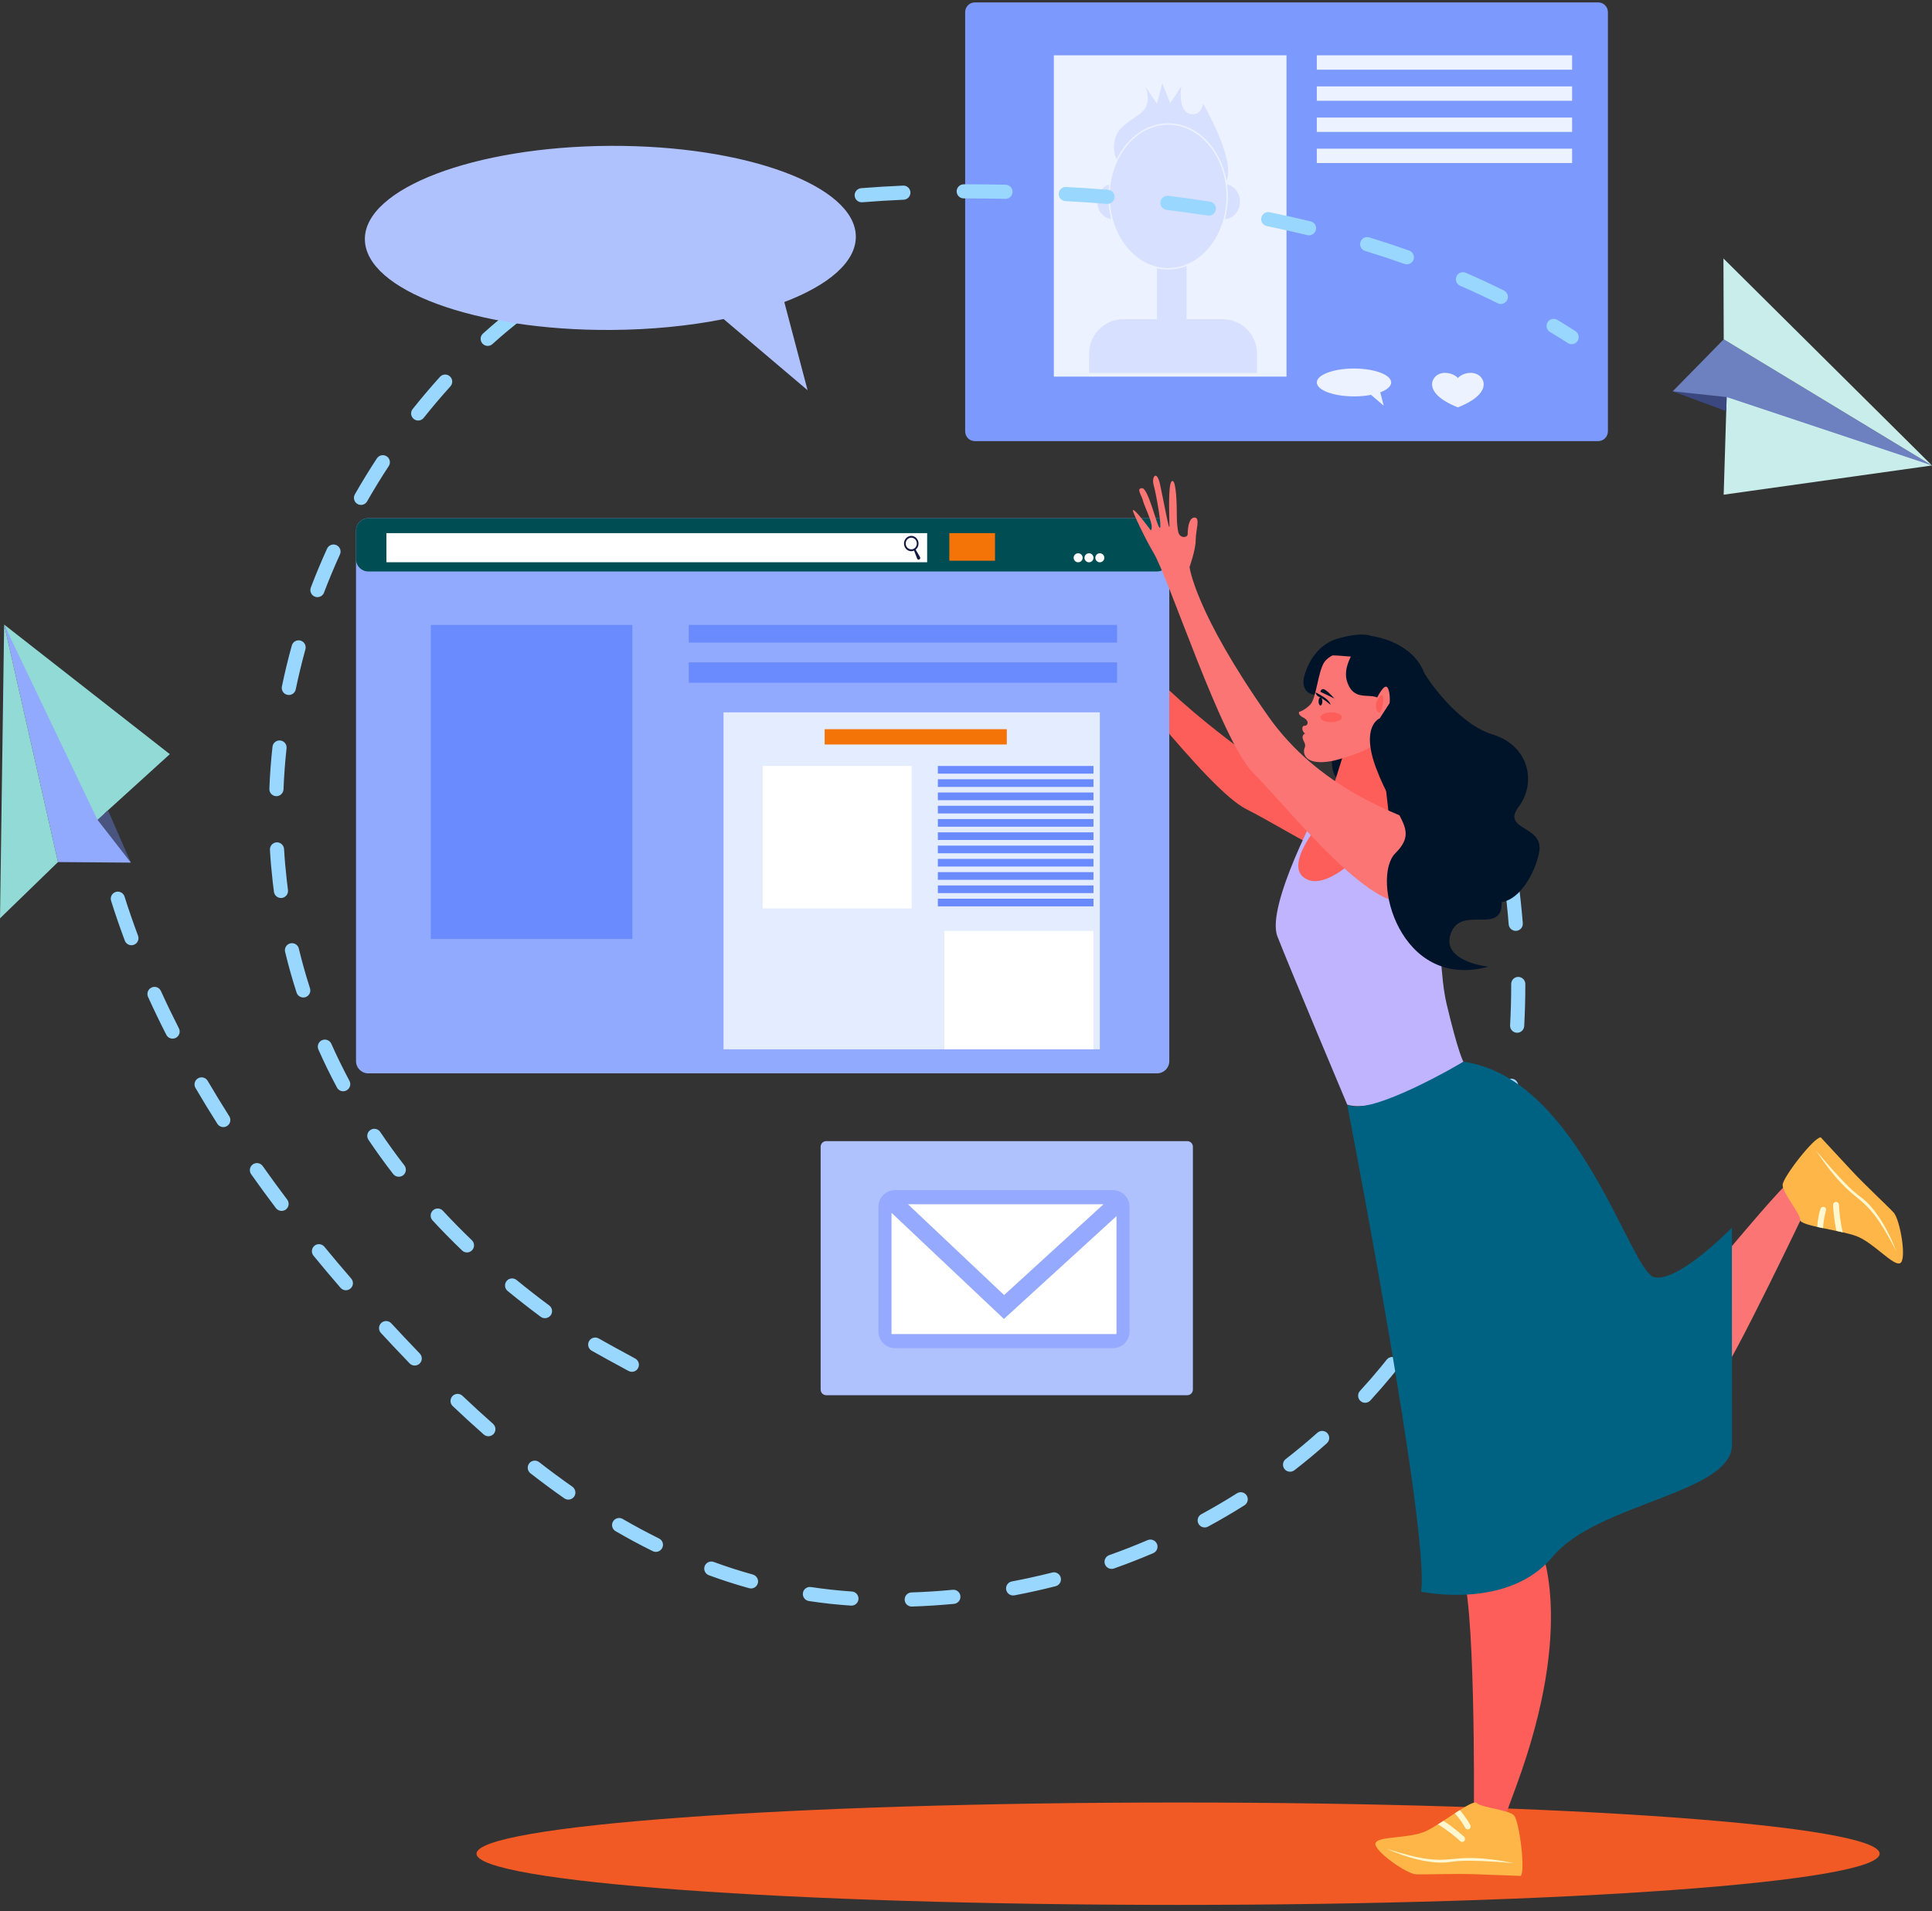 <svg fill="none" height="278" viewBox="0 0 281 278" width="281" xmlns="http://www.w3.org/2000/svg"><rect x="0" y="0" width="281" height="278" fill="#333333" stroke="none"/><path d="m171.345 277.078c56.356 0 102.042-3.334 102.042-7.447s-45.686-7.447-102.042-7.447-102.041 3.334-102.041 7.447 45.685 7.447 102.041 7.447z" fill="#f15a24"/><path d="m232.446 64.163h-90.657c-.776 0-1.411-.629-1.411-1.411v-60.991c0-.776.629-1.411 1.411-1.411h90.663c.776 0 1.411.629 1.411 1.411v60.991c-.006.782-.635 1.411-1.417 1.411z" fill="#7c9afe"/><g fill="#ecf2ff"><path d="m187.117 8.046h-33.84v46.733h33.84z"/><path d="m196.931 53.605c2.989 0 5.407.911 5.407 2.027 0 .558-.603 1.065-1.584 1.437l.5 1.943-1.841-1.578c-.744.147-1.591.224-2.482.224-2.989 0-5.407-.911-5.407-2.027 0-1.116 2.418-2.027 5.407-2.027z"/><path d="m228.655 8.046h-37.131v2.091h37.131z"/><path d="m228.655 12.568h-37.131v2.091h37.131z"/><path d="m228.655 17.098h-37.131v2.091h37.131z"/><path d="m228.655 21.625h-37.131v2.091h37.131z"/></g><path d="m169.902 38.989c4.687 0 8.486-4.667 8.486-10.423s-3.799-10.423-8.486-10.423-8.486 4.666-8.486 10.423 3.799 10.423 8.486 10.423z" fill="#d7e0fe"/><path d="m161.204 28.566c0-.584.039-1.155.116-1.706-.994.276-1.732 1.276-1.732 2.469 0 1.315.898 2.399 2.046 2.534-.276-1.039-.43-2.149-.43-3.297z" fill="#d7e0fe"/><path d="m178.477 26.828c.077.565.116 1.148.116 1.738 0 1.155-.154 2.264-.43 3.303 1.212-.064 2.181-1.174 2.181-2.54 0-1.251-.802-2.283-1.867-2.502z" fill="#d7e0fe"/><path d="m169.902 39.199c-.558 0-1.103-.064-1.629-.186v9.775h4.31v-10.102c-.847.327-1.751.513-2.681.513z" fill="#d7e0fe"/><path d="m169.902 17.931c4.15 0 7.626 3.566 8.492 8.325 1.334-3.079-3.399-11.161-3.399-11.161s-.327 1.956-2.021 1.437c-1.7-.519-1.174-3.957-1.174-3.957l-1.597 2.457-1.148-2.938-.782 3.002-1.7-2.527s.847 1.809 0 3.175c-.847 1.373-3.784 2.155-4.374 4.374-.372 1.398-.065 2.463.211 3.053 1.514-3.13 4.304-5.24 7.492-5.24z" fill="#d7e0fe"/><path d="m182.826 54.234h-24.418v-2.809c0-2.758 2.238-4.997 4.996-4.997h14.426c2.758 0 4.996 2.239 4.996 4.997z" fill="#d7e0fe"/><path d="m228.591 50.064c-.193 0-.385-.051-.558-.167-.84-.545-1.713-1.084-2.591-1.61-.488-.295-.642-.924-.353-1.411.295-.487.923-.641 1.411-.353.891.539 1.783 1.091 2.643 1.649.474.308.615.943.307 1.424-.192.301-.526.468-.859.468z" fill="#99d7ff"/><path d="m91.907 199.538c-.167 0-.334-.039-.487-.122-2.207-1.193-4.009-2.181-5.356-2.944-.494-.282-.667-.905-.391-1.398.282-.494.911-.668 1.398-.392 1.334.751 3.124 1.739 5.317 2.925.5.27.686.892.417 1.392-.18.34-.532.539-.898.539zm-12.649-7.8c-.212 0-.43-.064-.609-.199-1.649-1.225-3.278-2.495-4.823-3.765-.436-.359-.5-1.007-.141-1.449.359-.436 1.007-.501 1.45-.141 1.526 1.25 3.124 2.501 4.746 3.701.455.34.552.981.212 1.436-.205.27-.519.417-.834.417zm-11.34-9.563c-.257 0-.513-.096-.712-.289-1.482-1.417-2.925-2.893-4.297-4.374-.385-.417-.359-1.065.058-1.456.417-.385 1.065-.366 1.45.058 1.347 1.449 2.764 2.892 4.214 4.284.41.391.423 1.046.032 1.456-.205.218-.475.321-.744.321zm-9.922-11.013c-.308 0-.609-.135-.815-.398-1.257-1.622-2.463-3.297-3.592-4.977-.314-.468-.192-1.11.282-1.424.468-.314 1.11-.192 1.43.282 1.103 1.642 2.283 3.278 3.515 4.869.346.449.263 1.096-.186 1.443-.192.134-.417.205-.635.205zm-8.082-12.43c-.366 0-.725-.199-.904-.546-.969-1.802-1.873-3.662-2.7-5.522-.231-.52 0-1.129.519-1.36.52-.231 1.129 0 1.36.52.808 1.815 1.693 3.624 2.636 5.387.269.501.077 1.123-.423 1.392-.154.09-.321.129-.487.129zm-5.798-13.643c-.436 0-.84-.276-.981-.712-.629-1.944-1.187-3.932-1.668-5.92-.135-.552.205-1.11.757-1.238.552-.135 1.11.205 1.238.757.468 1.937 1.013 3.88 1.623 5.772.173.539-.122 1.123-.661 1.296-.103.026-.205.045-.308.045zm-3.252-14.47c-.507 0-.949-.379-1.02-.892-.064-.468-.122-.93-.173-1.398-.179-1.559-.321-3.149-.41-4.714-.032-.565.398-1.052.962-1.091.558-.032 1.052.398 1.09.962.09 1.533.231 3.085.404 4.606.051.455.109.91.167 1.366.07.564-.321 1.077-.885 1.154-.045.007-.09.007-.135.007zm-.661-14.81c-.013 0-.026 0-.038 0-.571-.026-1.007-.501-.988-1.065.077-2.027.231-4.092.455-6.126.064-.564.571-.974 1.135-.91.565.057.975.571.911 1.135-.218 1.988-.366 4.002-.443 5.984-.032.545-.487.982-1.033.982zm1.809-14.721c-.071 0-.141-.006-.212-.019-.558-.115-.911-.661-.802-1.212.41-1.982.898-3.99 1.443-5.965.154-.552.718-.866 1.264-.718.545.154.866.718.718 1.264-.532 1.931-1.007 3.893-1.411 5.837-.096.481-.519.814-1.0.814zm4.156-14.232c-.122 0-.244-.019-.366-.064-.532-.205-.795-.795-.597-1.328.725-1.899 1.52-3.804 2.367-5.664.237-.513.847-.744 1.36-.507.519.237.744.847.507 1.36-.827 1.815-1.603 3.682-2.315 5.542-.147.41-.539.661-.956.661zm6.337-13.412c-.173 0-.346-.045-.507-.135-.494-.282-.667-.911-.385-1.405 1.007-1.764 2.085-3.528 3.207-5.234.314-.475.949-.603 1.424-.295.475.314.609.949.295 1.424-1.097 1.668-2.155 3.393-3.143 5.125-.192.334-.539.519-.892.519zm8.319-12.276c-.225 0-.449-.071-.641-.225-.443-.353-.52-1.001-.167-1.443 1.27-1.597 2.604-3.168 3.97-4.682.379-.423 1.033-.455 1.45-.071.423.378.455 1.033.071 1.456-1.334 1.475-2.643 3.021-3.887 4.58-.192.25-.494.385-.795.385zm10.109-10.853c-.282 0-.558-.116-.763-.34-.378-.423-.346-1.071.07-1.45 1.52-1.379 3.111-2.7 4.727-3.938.455-.346 1.097-.257 1.443.192.346.449.257 1.097-.193 1.443-1.578 1.206-3.124 2.495-4.599 3.829-.192.173-.436.263-.686.263zm147.35-6.1c-.154 0-.307-.032-.455-.109-1.77-.879-3.605-1.738-5.458-2.54-.52-.225-.757-.834-.533-1.353.225-.519.834-.757 1.354-.532 1.885.821 3.752 1.687 5.554 2.585.507.25.719.872.462 1.379-.186.359-.552.571-.924.571zm-135.407-2.675c-.353 0-.693-.179-.885-.507-.289-.487-.122-1.116.366-1.405 1.745-1.026 3.566-2.001 5.426-2.906.513-.25 1.129-.032 1.373.475.25.513.032 1.129-.475 1.373-1.809.879-3.579 1.828-5.279 2.829-.173.096-.353.141-.526.141zm121.739-3.098c-.115 0-.231-.019-.346-.058-1.873-.661-3.797-1.296-5.722-1.886-.545-.167-.846-.738-.679-1.283.166-.545.737-.853 1.282-.68 1.957.597 3.913 1.244 5.811 1.918.533.192.815.776.629 1.315-.154.41-.552.673-.975.673zm-108.308-3.162c-.423 0-.815-.263-.969-.68-.192-.532.083-1.123.622-1.315 1.886-.673 3.855-1.308 5.85-1.873.545-.154 1.116.16 1.27.706.153.545-.161 1.116-.706 1.27-1.95.558-3.874 1.174-5.715 1.834-.115.038-.237.058-.353.058zm94.082-1.052c-.084 0-.161-.006-.244-.026-1.918-.468-3.9-.911-5.888-1.315-.558-.115-.917-.654-.802-1.212.116-.558.654-.917 1.212-.802 2.014.41 4.022.86 5.965 1.328.552.135.892.693.757 1.244-.122.468-.538.782-1 .782zm-79.766-2.835c-.481 0-.91-.34-1.007-.834-.109-.558.257-1.097.815-1.206 1.956-.378 3.99-.725 6.042-1.02.558-.077 1.084.314 1.161.872.077.564-.308 1.084-.872 1.161-2.021.289-4.015.622-5.94 1-.07.019-.134.026-.199.026zm65.199-.026c-.051 0-.102-.006-.16-.013-1.969-.301-3.983-.577-5.984-.821-.565-.07-.962-.584-.898-1.148.07-.564.583-.962 1.148-.898 2.027.25 4.06.526 6.048.834.558.083.943.609.86 1.174-.077.507-.513.872-1.014.872zm-14.746-1.706c-.025 0-.057 0-.083-.006-1.975-.16-4.009-.295-6.036-.404-.564-.032-1-.513-.968-1.084.032-.564.5-.988 1.084-.969 2.046.109 4.092.25 6.087.41.564.045.988.539.943 1.11-.045.532-.501.943-1.027.943zm-35.745-.237c-.532 0-.981-.404-1.026-.943-.045-.564.378-1.058.943-1.11 1.969-.16 4.021-.282 6.099-.372.558-.032 1.046.417 1.071.981.026.564-.417 1.045-.981 1.071-2.059.09-4.086.212-6.029.372-.019 0-.045 0-.077 0zm20.91-.5c-.007 0-.013 0-.026 0-1.969-.045-3.893-.064-5.721-.064h-.327c-.565 0-1.027-.462-1.027-1.026 0-.565.462-1.026 1.027-1.026h.327c1.847 0 3.784.019 5.766.064.571.013 1.02.481 1.007 1.052-.006.558-.468 1.001-1.026 1.001z" fill="#99d7ff"/><path d="m281 67.704-30.294-18.351-7.414 7.562z" fill="#6d80bf"/><path d="m250.7 71.956.436-14.201 29.864 9.948z" fill="#c8edea"/><path d="m250.668 37.597 30.332 30.108-30.294-18.351z" fill="#c8edea"/><path d="m243.292 56.916 7.844.84-.064 2.059z" fill="#3b487f"/><path d="m14.925 118.535c.135.134.231.314.269.513.192.981.41 1.988.635 2.982.128.552-.218 1.103-.77 1.232-.552.128-1.103-.218-1.232-.77-.231-1.013-.455-2.04-.648-3.047-.109-.558.25-1.096.808-1.205.353-.071.699.051.936.295z" fill="#99d7ff"/><path d="m217.398 113.102c.116.122.205.27.25.436.674 2.418 1.213 4.4 1.604 5.895.141.551-.186 1.109-.738 1.251-.551.141-1.109-.193-1.251-.738-.384-1.482-.917-3.457-1.59-5.856-.154-.545.167-1.116.712-1.27.372-.103.757.019 1.013.282zm3.162 14.515c.148.154.25.353.282.584.263 2.04.482 4.086.642 6.087.045.564-.379 1.065-.943 1.109-.564.045-1.065-.378-1.11-.942-.154-1.969-.365-3.984-.628-5.985-.071-.564.327-1.077.885-1.154.34-.045.654.077.872.301zm1.001 14.797c.179.186.289.437.289.712.006 2.053-.052 4.112-.161 6.126-.032.564-.519 1-1.084.968-.564-.032-1-.513-.968-1.084.109-1.975.16-3.996.16-6.01 0-.57.455-1.026 1.026-1.032.289.006.552.128.738.32zm-1.033 14.791c.212.218.327.533.276.866-.295 2.033-.661 4.067-1.084 6.042-.122.558-.667.911-1.219.789-.551-.122-.91-.667-.789-1.219.417-1.93.77-3.919 1.065-5.907.084-.564.603-.949 1.168-.866.224.026.429.141.583.295zm-3.341 14.445c.256.263.359.654.237 1.032-.629 1.95-1.334 3.894-2.098 5.779-.211.526-.814.783-1.34.571-.526-.211-.783-.814-.571-1.34.744-1.841 1.43-3.74 2.046-5.638.173-.539.751-.84 1.296-.667.173.051.32.147.43.263zm-5.786 13.649c.301.314.385.795.167 1.199-.962 1.803-2.008 3.586-3.105 5.311-.308.481-.943.622-1.417.314-.481-.308-.622-.942-.314-1.417 1.071-1.681 2.084-3.425 3.027-5.176.269-.501.892-.687 1.392-.424.09.058.173.122.25.193zm-8.159 12.385c.353.366.392.943.064 1.354-.295.365-.59.731-.885 1.097-1 1.212-2.046 2.411-3.11 3.572-.385.417-1.033.449-1.45.064-.411-.378-.443-1.032-.064-1.449 1.039-1.129 2.059-2.303 3.034-3.489.295-.353.583-.712.866-1.072.352-.442 1-.519 1.443-.16.038.019.07.051.102.083zm-10.198 10.763c.006.013.019.019.026.032.378.424.34 1.071-.084 1.45-1.513 1.353-3.104 2.674-4.721 3.925-.449.347-1.096.27-1.443-.179-.346-.449-.269-1.097.18-1.444 1.578-1.225 3.13-2.514 4.612-3.835.423-.372 1.052-.34 1.43.051zm-11.847 8.916c.052.051.09.102.128.166.302.481.161 1.117-.32 1.418-1.713 1.084-3.496 2.129-5.298 3.104-.501.27-1.123.084-1.392-.41-.27-.5-.083-1.123.41-1.392 1.764-.956 3.503-1.976 5.183-3.04.423-.263.956-.193 1.289.154zm-13.129 6.895c.083.09.154.192.205.308.224.519-.019 1.129-.539 1.347-1.866.801-3.791 1.552-5.715 2.232-.532.186-1.122-.09-1.315-.629-.186-.532.09-1.122.629-1.315 1.886-.667 3.765-1.404 5.593-2.187.398-.16.853-.058 1.142.244zm-14.047 4.753c.122.121.212.282.256.461.142.552-.192 1.11-.744 1.251-1.969.501-3.989.949-5.99 1.328-.558.103-1.097-.263-1.2-.821-.102-.558.263-1.097.821-1.2 1.963-.372 3.938-.808 5.869-1.295.359-.103.738.019.988.276zm-14.618 2.54c.154.16.263.372.282.615.052.565-.359 1.065-.923 1.123-2.033.192-4.092.327-6.126.391-.571.019-1.045-.43-1.058-.994-.013-.565.43-1.046.994-1.058 1.989-.065 4.009-.193 5.997-.385.321-.032.623.089.834.308zm-14.829.256c.192.199.308.481.289.783-.039.564-.526.994-1.097.955-2.046-.134-4.105-.359-6.119-.667-.565-.083-.95-.609-.866-1.173.083-.565.609-.95 1.174-.86 1.962.295 3.963.513 5.945.648.27.019.501.141.674.314zm-106.698-101.797c.109.109.192.243.237.404.597 1.885 1.257 3.797 1.963 5.689.199.532-.07 1.122-.603 1.321s-1.123-.07-1.321-.603c-.718-1.924-1.392-3.874-1.995-5.792-.173-.538.128-1.122.673-1.289.378-.115.782 0 1.046.27zm92.093 99.302c.244.257.353.629.25.988-.154.545-.718.866-1.263.712-1.95-.539-3.919-1.174-5.856-1.886-.533-.199-.809-.789-.61-1.321.199-.533.789-.808 1.322-.61 1.885.693 3.803 1.309 5.702 1.835.173.058.333.154.455.282zm-86.763-85.454c.077.083.147.179.199.288.821 1.809 1.7 3.631 2.617 5.433.257.507.058 1.122-.449 1.385-.507.257-1.129.058-1.385-.449-.93-1.821-1.822-3.675-2.655-5.509-.237-.52-.006-1.129.507-1.36.41-.199.879-.096 1.167.212zm72.934 80.13c.295.302.378.77.179 1.168-.25.506-.866.718-1.379.468-1.796-.885-3.618-1.866-5.407-2.906-.494-.288-.661-.917-.372-1.404.282-.494.911-.661 1.405-.372 1.751 1.013 3.534 1.969 5.292 2.841.103.051.199.122.282.205zm-66.084-66.969c.058.058.103.122.148.193 1 1.706 2.059 3.438 3.143 5.15.301.481.16 1.116-.314 1.418-.481.308-1.116.16-1.417-.315-1.103-1.738-2.174-3.489-3.181-5.214-.289-.488-.122-1.123.366-1.405.417-.244.936-.16 1.257.173zm53.346 59.369c.334.346.391.891.103 1.302-.327.462-.969.577-1.43.25-1.635-1.142-3.29-2.367-4.926-3.643-.443-.347-.526-.994-.18-1.443.346-.449.994-.526 1.443-.18 1.61 1.251 3.239 2.457 4.843 3.579.051.045.103.09.148.135zm-45.296-46.9c.038.039.07.077.103.122 1.148 1.623 2.348 3.265 3.566 4.881.34.456.25 1.097-.199 1.437s-1.097.244-1.443-.199c-1.232-1.629-2.444-3.29-3.605-4.932-.327-.462-.218-1.104.244-1.431.423-.301.988-.237 1.334.122zm9.018 11.796c.019.019.038.038.058.064 1.257 1.533 2.572 3.091 3.9 4.624.372.43.327 1.078-.103 1.45-.43.372-1.058.327-1.45-.103-1.341-1.552-2.662-3.117-3.932-4.669-.359-.436-.295-1.084.141-1.45.41-.34 1.013-.295 1.385.084zm24.649 25.887c.366.385.385.988.032 1.392-.378.423-1.026.468-1.45.089-1.482-1.308-2.995-2.693-4.509-4.13-.41-.379-.43-1.039-.038-1.456.391-.411 1.039-.43 1.456-.039 1.494 1.418 2.989 2.79 4.451 4.08.013.025.038.045.058.064zm-14.881-14.708c.006.007.013.013.019.02 1.334 1.443 2.655 2.847 3.925 4.162l.225.238c.391.41.385 1.058-.026 1.456-.41.391-1.058.384-1.456-.026l-.225-.237c-1.283-1.328-2.611-2.739-3.957-4.195-.385-.417-.359-1.065.058-1.456.41-.379 1.052-.359 1.437.038z" fill="#99d7ff"/><path d="m.603 90.846 7.832 34.546 10.596.083z" fill="#91aafe"/><path d="m24.7 109.697-10.519 9.55-13.579-28.401z" fill="#92dad6"/><path d="m0 133.577.603-42.731 7.832 34.546z" fill="#92dad6"/><path d="m19.03 125.475-4.849-6.228 1.526-1.385z" fill="#49557f"/><path d="m172.686 202.939h-52.512c-.449 0-.815-.366-.815-.815v-35.328c0-.449.366-.815.815-.815h52.512c.449 0 .814.366.814.815v35.328c0 .449-.365.815-.814.815z" fill="#b0c2fe"/><path d="m161.865 196.101h-31.685c-1.334 0-2.418-1.084-2.418-2.418v-18.152c0-1.334 1.084-2.418 2.418-2.418h31.685c1.334 0 2.418 1.084 2.418 2.418v18.152c.007 1.334-1.077 2.418-2.418 2.418z" fill="#95a9fe"/><path d="m160.499 175.166h-28.44l13.983 13.207z" fill="#fff"/><path d="m146.016 191.848-16.349-15.439v17.639h32.724v-17.158z" fill="#fff"/><path d="m209.169 118.181c-5.176-.18-18.165-1.418-28.421-8.986-14.945-11.032-17.715-16.946-17.715-16.946s.057-2.662-.392-4.009c-.455-1.353-.365-3.322-1.199-3.04s-.379 2.008-.186 2.591c.07.205-.019.353-.161.462-.365.289-.91.173-1.167-.218-.263-.391-.628-1.11-1.058-2.392-.905-2.7-1.924-5.048-2.264-4.362s1.468 5.337 1.789 6.305c.321.962-2.168-3.592-3.29-5.439-1.123-1.847-1.495-.539-.808.449.686.988 3.181 5.516 2.822 5.638-.353.122-3.393-4.945-4.259-4.657-.872.289.231.949.731 1.732.5.789 2.784 2.931 2.412 3.675 0 0-3.49-2.463-3.4-1.931.045.269 3.227 3.547 4.689 4.791 3.451 2.918 18.177 22.975 24.008 25.868 5.683 2.815 20.602 12.623 26.503 11.045 3.867-4.381 2.976-5.76 1.366-10.577z" fill="#fd5e5a"/><path d="m168.286 156.126h-114.722c-.988 0-1.783-.795-1.783-1.783v-77.18c0-.988.795-1.783 1.783-1.783h114.722c.987 0 1.783.795 1.783 1.783v77.18c0 .988-.796 1.783-1.783 1.783z" fill="#91aafe"/><path d="m168.286 83.12h-114.722c-.988 0-1.783-.795-1.783-1.783v-4.169c0-.988.795-1.783 1.783-1.783h114.722c.987 0 1.783.795 1.783 1.783v4.169c0 .981-.796 1.783-1.783 1.783z" fill="#004d54"/><path d="m91.971 90.901h-29.306v45.681h29.306z" fill="#698bfd"/><path d="m162.474 90.901h-62.299v2.566h62.299z" fill="#698bfd"/><path d="m162.474 96.341h-62.299v2.97h62.299z" fill="#698bfd"/><path d="m134.849 77.548h-78.643v4.233h78.643z" fill="#fff"/><path d="m156.811 81.787c.361 0 .654-.293.654-.654 0-.361-.293-.654-.654-.654-.362 0-.655.293-.655.654 0 .361.293.654.655.654z" fill="#fff"/><path d="m158.389 81.787c.361 0 .654-.293.654-.654 0-.361-.293-.654-.654-.654-.362 0-.655.293-.655.654 0 .361.293.654.655.654z" fill="#fff"/><path d="m159.966 81.787c.361 0 .654-.293.654-.654 0-.361-.293-.654-.654-.654s-.654.293-.654.654c0 .361.293.654.654.654z" fill="#fff"/><path d="m133.81 81.025-.629-1.078c.257-.205.417-.526.417-.885 0-.616-.474-1.116-1.058-1.116s-1.058.5-1.058 1.116c0 .616.474 1.116 1.058 1.116.147 0 .282-.032.41-.083l.443 1.155c.006.013.013.026.019.038.071.115.212.154.321.083.109-.083.141-.231.077-.346zm-2.078-1.969c0-.468.359-.847.808-.847.442 0 .808.378.808.847s-.359.853-.808.853c-.443-.006-.808-.385-.808-.853z" fill="#121841"/><path d="m144.72 77.548h-6.645v4.009h6.645z" fill="#f57408"/><path d="m159.966 103.614h-54.731v49.01h54.731z" fill="#e4edff"/><path d="m132.598 111.414h-21.674v20.717h21.674z" fill="#fff"/><path d="m159.036 135.409h-21.673v17.215h21.673z" fill="#fff"/><path d="m146.433 106.064h-26.49v2.226h26.49z" fill="#f57408"/><g fill="#698bfd"><path d="m159.043 111.414h-22.636v1.116h22.636z"/><path d="m159.043 113.345h-22.636v1.116h22.636z"/><path d="m159.043 115.275h-22.636v1.116h22.636z"/><path d="m159.043 117.205h-22.636v1.116h22.636z"/><path d="m159.043 119.136h-22.636v1.116h22.636z"/><path d="m159.043 121.067h-22.636v1.116h22.636z"/><path d="m159.043 122.998h-22.636v1.116h22.636z"/><path d="m159.043 124.928h-22.636v1.116h22.636z"/><path d="m159.043 126.858h-22.636v1.116h22.636z"/><path d="m159.043 128.79h-22.636v1.116h22.636z"/><path d="m159.043 130.72h-22.636v1.116h22.636z"/></g><path d="m199.586 93.101s5.689-.301 7.658 5.003c1.976 5.311 1.739 16.305-.949 19.416-2.681 3.11-2.238 11.07-4.586 13.424-2.354 2.354-8.345 3.413-8.345-2.123 0 0 2.919.674 3.663-2.771 0 0-4.189 2.675-6.241-1.411-2.053-4.086 2.354-4.464 2.354-4.464s-2.123 2.809.455 2.2c2.579-.609 4.073-2.931 4.073-5.901s-4.374-1.077-3.919-6.536c.456-5.458 3.919-17.029 5.837-16.837z" fill="#001429"/><path d="m209.534 119.06s-.859 19.71.86 26.933c1.712 7.222 2.45 8.447 2.45 8.447s-11.75 7.838-16.895 6.241c0 0-8.447-20.076-10.159-24.489-1.713-4.407 6.273-19.242 6.273-19.242s15.265 2.848 17.471 2.11z" fill="#c0b4fe"/><path d="m195.571 109.143-3.137 9.993s-6.356 7.158-2.187 8.839c4.169 1.674 11.892-8.262 11.892-8.262l-1.475-12.911z" fill="#fd5e5a"/><path d="m223.921 224.75s5.446 11.109-3.399 35.079l-1.63 4.419-4.521-1.206s.275-31.769-1.931-34.893c-2.2-3.123 11.481-3.399 11.481-3.399z" fill="#fd5e5a"/><path d="m263.259 174.605s-11.52 24.252-13.534 26.272c-2.021 2.02-3.489-13.13-3.489-13.13l5.663-6.491s7.928-9.486 8.569-9.486c.642 0 2.791 1.18 2.791 2.835z" fill="#fc7575"/><path d="m251.899 178.563s-7.716 7.96-11.263 7.222c-3.553-.731-10.897-29.017-27.792-31.346 0 0-13.591 8.082-16.895 6.241 0 0 12.085 62.383 10.738 70.837 0 0 12.648 2.745 19.139-5.086 6.491-7.832 26.08-9.185 26.08-16.285 0-7.101-.007-31.583-.007-31.583z" fill="#006282"/><path d="m205.417 98.246 1.834-.141s4.464 7.069 9.833 8.723c5.368 1.654 6.401 7.061 3.816 10.493-2.578 3.438 3.509 2.713 2.995 6.427-.513 3.714-5.317 12.578-10.82 3.611-5.503-8.96-7.658-29.113-7.658-29.113z" fill="#001429"/><path d="m199.631 96.456-8.325 4.593s-1.726.038-1.726-1.886 2.123-3.81 4.278-4.907c2.162-1.097 4.869-1.571 4.869-1.571z" fill="#001429"/><path d="m196.61 94.378s-3.22.552-4.086 2.078c-.866 1.533-1.097 5.183-1.962 6.049-.866.865-1.617 1.051-1.617 1.051s-.231.398.635.834c.866.43.699 1.174.161 1.174-.539 0-.321 1.001.089 1.116 0 0-.468.186-.365.693.096.507.551.821.276 1.449-.276.629-.097 2.669 4.117 1.848 0 0 6.26-1.469 6.632-3.239.372-1.764 3.163-8.191.783-10.564s-4.663-2.489-4.663-2.489z" fill="#fc7575"/><path d="m199.657 92.608s-1.129-.853-5.055.269c-3.925 1.123-4.862 5.369-4.862 5.369s2.463-2.918 4.054-2.918 5.247.603 5.831.019c.583-.584.032-2.739.032-2.739z" fill="#001429"/><path d="m199.092 92.454c-.551 0-4.111 3.733-3.168 6.677.943 2.944 3.181 1.629 4.592 2.411 1.411.783-.276 4.42-.019 5.889.256 1.475 4.22 9.89 4.22 9.89s3.336-17.799 1.315-21.102c-2.02-3.303-6.94-3.765-6.94-3.765z" fill="#001429"/><path d="m200.086 101.895s1.136-2.476 1.668-1.944c.532.532.795 4.181-1.078 4.535-1.872.353-.59-2.591-.59-2.591z" fill="#fc7575"/><path d="m200.163 102.197s.584-1.347.905-1.033c.314.321-.026 2.444-.456 2.444s-.551-.731-.449-1.411z" fill="#fd5e5a"/><path d="m193.621 105.046c.861 0 1.559-.322 1.559-.719 0-.396-.698-.718-1.559-.718s-1.559.322-1.559.718c0 .397.698.719 1.559.719z" fill="#fd5e5a"/><path d="m207.867 120.252c-4.856-1.815-16.1-5.663-23.425-16.093-10.679-15.201-11.429-21.685-11.429-21.685s.897-2.508.897-3.932c0-1.424.706-3.265-.173-3.265-.878 0-.994 1.79-.994 2.399 0 .212-.128.327-.295.391-.442.154-.917-.122-1.045-.577-.122-.455-.244-1.251-.244-2.604 0-2.848-.225-5.401-.763-4.855-.546.545-.302 5.529-.302 6.542s-.917-4.099-1.392-6.202c-.474-2.104-1.244-.981-.911.167.334 1.148 1.264 6.241.892 6.241s-1.648-5.766-2.566-5.766c-.917 0-.083.975.142 1.879.224.904 1.712 3.662 1.122 4.253 0 0-2.527-3.444-2.611-2.905-.044.269 1.931 4.387 2.932 6.029 2.347 3.861 9.954 27.555 14.566 32.147 4.496 4.471 15.535 18.499 21.635 18.877 5.047-2.931 3.964-5.965 3.964-11.039z" fill="#fc7575"/><path d="m200.676 104.486s-2.815 1.084-.545 7.197c2.771 7.46 6.408 8.832 2.816 12.424-3.592 3.598.609 20.025 13.508 16.503 0 0-6.959-.737-5.433-4.861 1.527-4.131 7.389.301 7.389-4.388 0-4.688-2.738-2.475-3.778-7.818-1.045-5.343 1.957-2.9 1.174-8.422-.782-5.523-9.775-18.896-9.775-18.896z" fill="#001429"/><path d="m194.089 101.607s-1.206-1.373-1.616-1.373c-.411 0-.417.398-.417.398z" fill="#001429"/><path d="m191.35 100.709s1.193.578 1.7 1.078c.507.507.468.718.468.718s-1.206-.981-1.667-1.148c-.462-.166-.501-.648-.501-.648z" fill="#001429"/><path d="m192.056 102.62c.152 0 .276-.267.276-.596 0-.33-.124-.597-.276-.597s-.276.267-.276.597c0 .329.124.596.276.596z" fill="#001429"/><path d="m264.817 165.433s2.681 2.887 4.554 4.907c1.879 2.02 5.112 5.022 6.049 6.029.936 1.014 1.949 6.883.949 7.364-1.001.481-3.887-3.021-6.376-3.939-2.488-.917-8.21-1.475-8.171-2.36.038-.885-2.598-3.983-2.547-5.099.052-1.116 4.561-6.934 5.542-6.902z" fill="#fdb647"/><path d="m264.15 167.389c6.209 9.242 6.53 4.663 11.648 14.592-1-2.637-2.861-6.196-5.157-7.858-1.251-.904-2.322-2.058-3.393-3.2-1.058-1.142-2.078-2.335-3.098-3.534z" fill="#fff7cf"/><path d="m267.024 174.822c.237-.012.429.167.442.405.032.821.186 2.552.558 4.021-.301-.07-.609-.135-.923-.205-.405-1.79-.482-3.65-.488-3.772-.006-.237.18-.436.411-.449z" fill="#fff7cf"/><path d="m265.311 175.56c.224.071.346.308.269.533-.006.019-.365 1.148-.423 2.553-.295-.058-.577-.122-.847-.18.077-1.424.43-2.54.462-2.623.077-.231.314-.353.539-.283z" fill="#fff7cf"/><path d="m221.182 272.862s-3.938-.147-6.696-.25c-2.758-.102-7.165.064-8.544.013s-6.247-3.489-5.882-4.541c.366-1.046 4.888-.616 7.293-1.719s6.844-4.759 7.447-4.105 4.65.981 5.407 1.802c.77.828 1.693 8.127.975 8.8z" fill="#fdb647"/><path d="m220.265 271.008c-10.93-2.142-7.915 1.322-18.556-2.084 2.572 1.154 6.407 2.354 9.204 1.911 1.52-.244 3.098-.186 4.657-.134 1.565.057 3.13.179 4.695.307z" fill="#fff7cf"/><path d="m212.978 267.781c-.16.173-.423.186-.596.025-.603-.558-1.937-1.674-3.24-2.443.263-.167.526-.334.796-.513 1.552.981 2.918 2.238 3.014 2.321.174.167.186.437.026.61z" fill="#fff7cf"/><path d="m213.671 266.05c-.205.109-.462.025-.571-.187-.007-.019-.552-1.071-1.507-2.103.25-.161.493-.321.724-.468.956 1.064 1.488 2.103 1.533 2.18.109.212.026.468-.179.578z" fill="#fff7cf"/><path d="m88.7 21.215c19.717-.109 35.739 5.798 35.777 13.194.02 3.694-3.957 7.068-10.403 9.525l3.386 12.828-12.212-10.352c-4.907.981-10.487 1.552-16.401 1.584-19.717.109-35.739-5.798-35.778-13.194-.045-7.395 15.907-13.476 35.63-13.585z" fill="#b0c2fe"/><path d="m212.043 54.984s.628-.75 1.872-.75c1.11 0 1.88.776 1.88 1.674 0 1.046-1.046 2.277-3.752 3.348-2.707-1.071-3.753-2.303-3.753-3.348 0-.898.764-1.674 1.873-1.674 1.251 0 1.88.75 1.88.75z" fill="#ecf2ff"/></svg>